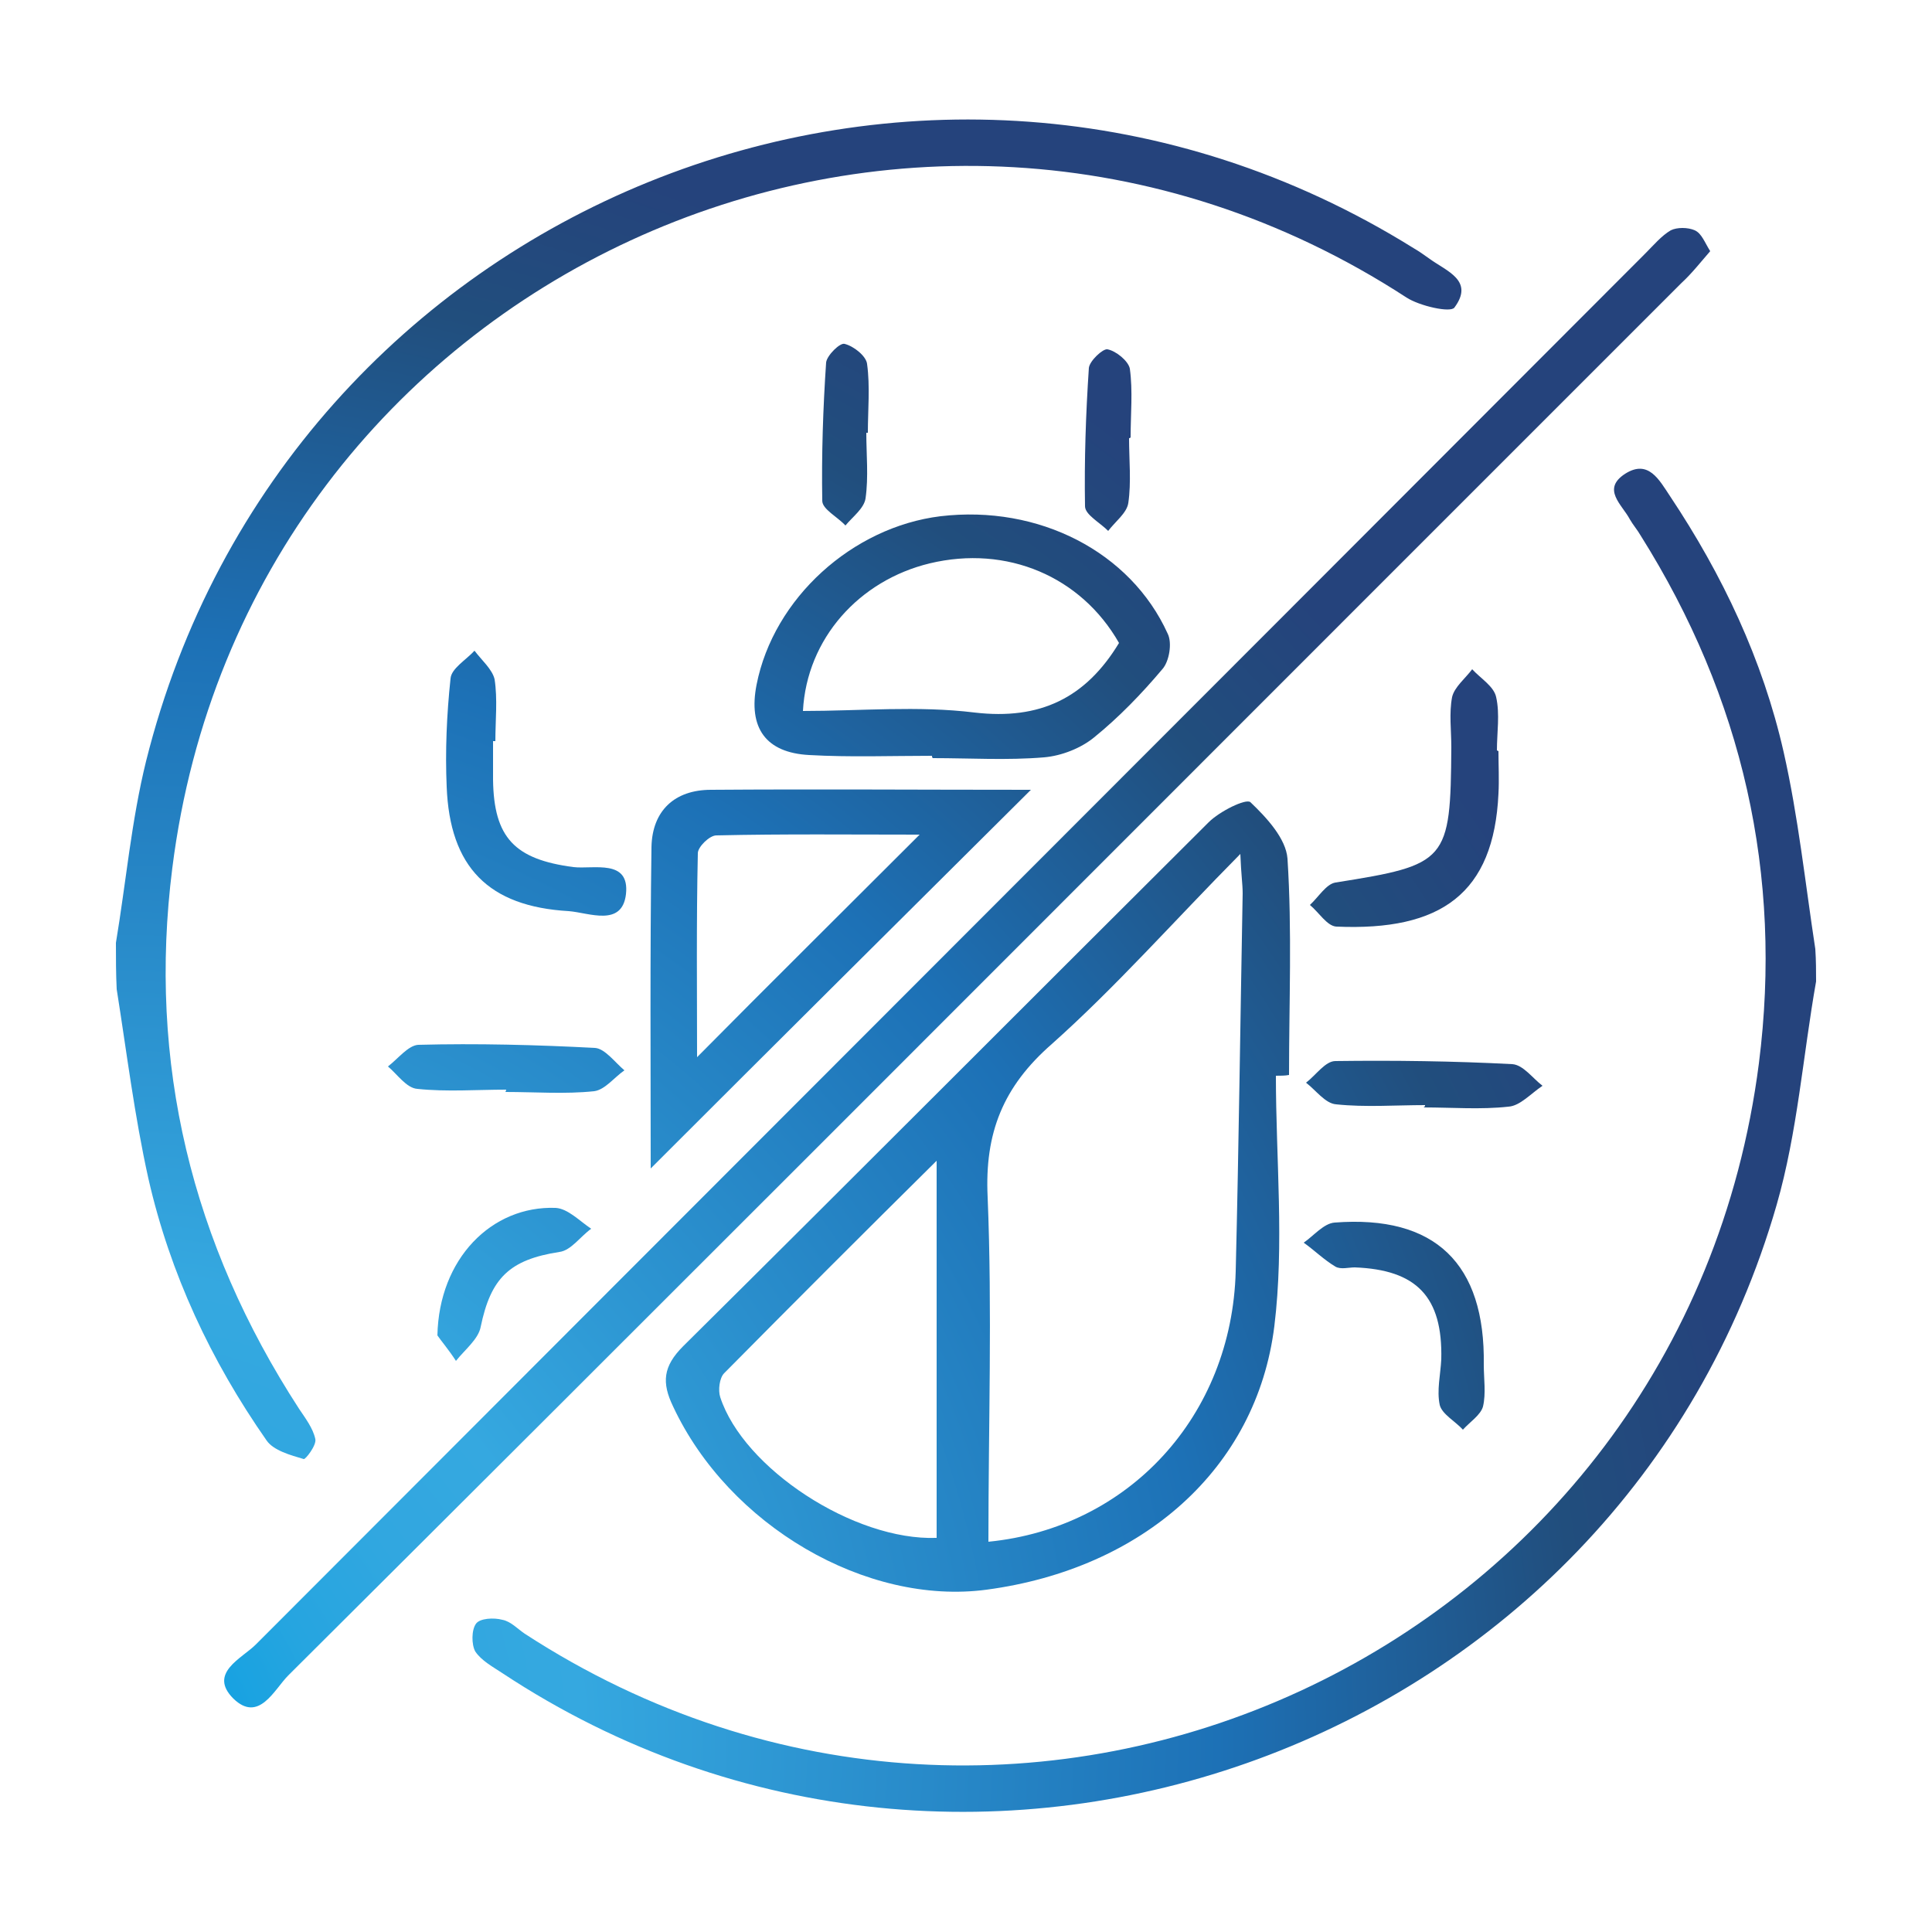 <?xml version="1.0" encoding="UTF-8"?>
<svg xmlns="http://www.w3.org/2000/svg" xmlns:xlink="http://www.w3.org/1999/xlink" version="1.1" id="Ebene_1" x="0px" y="0px" viewBox="0 0 250 250" style="enable-background:new 0 0 250 250;" xml:space="preserve">
<style type="text/css">
	.st0{fill:url(#SVGID_1_);}
	.st1{fill:url(#SVGID_00000125567861686918738730000009191326903024331191_);}
	.st2{fill:url(#SVGID_00000010995125514309462710000003986905419707500183_);}
	.st3{fill:url(#SVGID_00000127744614592406740380000010630780471018342815_);}
	.st4{fill:url(#SVGID_00000102516536226822488090000007188928553862614714_);}
	.st5{fill:url(#SVGID_00000064316938517036990210000010455260327888664248_);}
	.st6{fill:url(#SVGID_00000077316755016437836100000009122964552084733879_);}
	.st7{fill:url(#SVGID_00000136388845774700561070000004946581871913386407_);}
	.st8{fill:url(#SVGID_00000053513118721735670200000001076235329208158353_);}
	.st9{fill:url(#SVGID_00000044173955757277793790000015790879787997023120_);}
	.st10{fill:url(#SVGID_00000064318130174540377700000006544281571720991143_);}
	.st11{fill:url(#SVGID_00000047744204111618404290000000333462055554323118_);}
	.st12{fill:url(#SVGID_00000042722041122503533360000017715029781574294417_);}
	.st13{fill:url(#SVGID_00000029027483612454921720000016265869987571636371_);}
</style>
<g id="_x36_Z6ily.tif">
	<g>
		<radialGradient id="SVGID_1_" cx="15.565" cy="224.867" r="212.666" gradientUnits="userSpaceOnUse">
			<stop offset="0" style="stop-color:#009DE1"></stop>
			<stop offset="5.342275e-02" style="stop-color:#13A1E1"></stop>
			<stop offset="0.126" style="stop-color:#26A5E0"></stop>
			<stop offset="0.201" style="stop-color:#31A7E0"></stop>
			<stop offset="0.281" style="stop-color:#35A8E0"></stop>
			<stop offset="0.668" style="stop-color:#1D71B6"></stop>
			<stop offset="0.888" style="stop-color:#214E7D"></stop>
			<stop offset="1" style="stop-color:#25437C"></stop>
		</radialGradient>
		<path class="st0" d="M235,127c-1.7,9.6-2.4,19.5-5.1,28.9C209.7,226.1,126,256.8,65,216.5c-1.2-0.8-2.7-1.6-3.5-2.8    c-0.5-0.9-0.5-2.8,0.1-3.6c0.5-0.7,2.3-0.8,3.4-0.5c1.1,0.2,2,1.2,2.9,1.8c64.4,41.9,149.9,2.5,159.7-73.8    c3.1-24.4-2.1-47.3-15.3-68.3c-0.4-0.7-1-1.4-1.4-2.1c-1-1.9-3.7-3.9-0.6-5.9c3-1.9,4.4,0.8,5.8,2.9c6.8,10.2,12,21.2,14.7,33.1    c1.9,8.4,2.8,17,4.1,25.5C235,124.3,235,125.7,235,127z"></path>
		
			<radialGradient id="SVGID_00000140706276241417668310000012777031582901121415_" cx="15.565" cy="224.867" r="212.666" gradientUnits="userSpaceOnUse">
			<stop offset="0" style="stop-color:#009DE1"></stop>
			<stop offset="5.342275e-02" style="stop-color:#13A1E1"></stop>
			<stop offset="0.126" style="stop-color:#26A5E0"></stop>
			<stop offset="0.201" style="stop-color:#31A7E0"></stop>
			<stop offset="0.281" style="stop-color:#35A8E0"></stop>
			<stop offset="0.668" style="stop-color:#1D71B6"></stop>
			<stop offset="0.888" style="stop-color:#214E7D"></stop>
			<stop offset="1" style="stop-color:#25437C"></stop>
		</radialGradient>
		<path style="fill:url(#SVGID_00000140706276241417668310000012777031582901121415_);" d="M15,122c1.3-7.8,2-15.8,3.9-23.5    c18-72.1,100.9-105.7,164-66.4c0.7,0.4,1.4,0.9,2.1,1.4c2.2,1.6,5.8,2.8,3.2,6.3c-0.5,0.7-4.5-0.2-6.2-1.3    C117.6-3.4,31.9,36.1,22.3,112.3c-3.2,25.2,2.5,48.6,16.4,70c0.8,1.2,1.8,2.5,2.1,3.9c0.2,0.8-1.3,2.7-1.5,2.6    c-1.7-0.5-3.9-1.1-4.8-2.4c-7.2-10.3-12.5-21.6-15.3-33.9c-1.8-8.1-2.8-16.3-4.1-24.5C15,126,15,124,15,122z"></path>
		
			<radialGradient id="SVGID_00000102527510168821284610000007187894686573078915_" cx="15.565" cy="224.867" r="212.666" gradientUnits="userSpaceOnUse">
			<stop offset="0" style="stop-color:#009DE1"></stop>
			<stop offset="5.342275e-02" style="stop-color:#13A1E1"></stop>
			<stop offset="0.126" style="stop-color:#26A5E0"></stop>
			<stop offset="0.201" style="stop-color:#31A7E0"></stop>
			<stop offset="0.281" style="stop-color:#35A8E0"></stop>
			<stop offset="0.668" style="stop-color:#1D71B6"></stop>
			<stop offset="0.888" style="stop-color:#214E7D"></stop>
			<stop offset="1" style="stop-color:#25437C"></stop>
		</radialGradient>
		<path style="fill:url(#SVGID_00000102527510168821284610000007187894686573078915_);" d="M165.1,139.2c0,10.8,1.1,21.8-0.2,32.4    c-2.3,18.5-17.1,31.4-37.2,34.1c-15.6,2.1-33.4-8.3-40.6-23.7c-1.5-3.1-1.3-5.2,1.3-7.8c22.7-22.5,45.3-45.2,68-67.8    c1.4-1.4,4.8-3.1,5.4-2.6c2.1,2,4.6,4.7,4.8,7.3c0.6,9.3,0.2,18.6,0.2,28C166.3,139.2,165.7,139.2,165.1,139.2z M127.9,199.5    c18.2-1.8,31.5-16.3,32-35c0.4-16.3,0.6-32.6,0.9-48.9c0-1.2-0.2-2.4-0.3-5.1c-8.7,8.8-16.1,17.2-24.4,24.6    c-6.3,5.5-8.7,11.5-8.3,19.8C128.4,169.6,127.9,184.4,127.9,199.5z M121.2,150.2c-9.5,9.4-18.5,18.4-27.5,27.5    c-0.6,0.6-0.8,2.2-0.5,3.1c3,9.2,17.3,18.6,28,18.2C121.2,183,121.2,167.1,121.2,150.2z"></path>
		
			<radialGradient id="SVGID_00000062872062076893447360000000921453301350813845_" cx="15.565" cy="224.867" r="212.666" gradientUnits="userSpaceOnUse">
			<stop offset="0" style="stop-color:#009DE1"></stop>
			<stop offset="5.342275e-02" style="stop-color:#13A1E1"></stop>
			<stop offset="0.126" style="stop-color:#26A5E0"></stop>
			<stop offset="0.201" style="stop-color:#31A7E0"></stop>
			<stop offset="0.281" style="stop-color:#35A8E0"></stop>
			<stop offset="0.668" style="stop-color:#1D71B6"></stop>
			<stop offset="0.888" style="stop-color:#214E7D"></stop>
			<stop offset="1" style="stop-color:#25437C"></stop>
		</radialGradient>
		<path style="fill:url(#SVGID_00000062872062076893447360000000921453301350813845_);" d="M221.3,32.5c-1.3,1.5-2.4,2.9-3.7,4.1    c-14.5,14.5-29,29-43.5,43.5C128.5,125.7,83,171.3,37.3,216.8c-1.8,1.8-3.8,6.2-7.1,3c-3.3-3.3,1.1-5.2,2.9-7    c59.9-60,119.9-120,179.8-180c1.1-1.1,2.1-2.3,3.3-3c0.8-0.4,2.2-0.4,3.1,0C220.2,30.2,220.6,31.4,221.3,32.5z"></path>
		
			<radialGradient id="SVGID_00000036965611956877402120000006901989435332405180_" cx="15.565" cy="224.823" r="212.63" gradientUnits="userSpaceOnUse">
			<stop offset="0" style="stop-color:#009DE1"></stop>
			<stop offset="5.342275e-02" style="stop-color:#13A1E1"></stop>
			<stop offset="0.126" style="stop-color:#26A5E0"></stop>
			<stop offset="0.201" style="stop-color:#31A7E0"></stop>
			<stop offset="0.281" style="stop-color:#35A8E0"></stop>
			<stop offset="0.668" style="stop-color:#1D71B6"></stop>
			<stop offset="0.888" style="stop-color:#214E7D"></stop>
			<stop offset="1" style="stop-color:#25437C"></stop>
		</radialGradient>
		<path style="fill:url(#SVGID_00000036965611956877402120000006901989435332405180_);" d="M84.2,151.2c0-13.4-0.1-27.5,0.1-41.6    c0.1-4.7,3-7.4,7.7-7.4c13.6-0.1,27.2,0,41.4,0C116.4,119.1,100.1,135.3,84.2,151.2z M90.2,136.8C99.4,127.5,109,118,119,108    c-8.9,0-17.6-0.1-26.3,0.1c-0.9,0-2.4,1.5-2.4,2.3C90.1,119.4,90.2,128.5,90.2,136.8z"></path>
		
			<radialGradient id="SVGID_00000075152044651789347610000003501744011454617259_" cx="15.565" cy="224.867" r="212.666" gradientUnits="userSpaceOnUse">
			<stop offset="0" style="stop-color:#009DE1"></stop>
			<stop offset="5.342275e-02" style="stop-color:#13A1E1"></stop>
			<stop offset="0.126" style="stop-color:#26A5E0"></stop>
			<stop offset="0.201" style="stop-color:#31A7E0"></stop>
			<stop offset="0.281" style="stop-color:#35A8E0"></stop>
			<stop offset="0.668" style="stop-color:#1D71B6"></stop>
			<stop offset="0.888" style="stop-color:#214E7D"></stop>
			<stop offset="1" style="stop-color:#25437C"></stop>
		</radialGradient>
		<path style="fill:url(#SVGID_00000075152044651789347610000003501744011454617259_);" d="M120.6,97.8c-5.3,0-10.6,0.2-15.9-0.1    c-5.6-0.3-7.9-3.5-6.8-9.1c2.2-11.2,12.4-20.4,23.8-21.8c12.7-1.5,24.6,4.6,29.4,15.2c0.6,1.2,0.2,3.6-0.7,4.6    c-2.7,3.2-5.6,6.2-8.8,8.8c-1.7,1.4-4.2,2.4-6.5,2.6c-4.8,0.4-9.6,0.1-14.4,0.1C120.6,98,120.6,97.9,120.6,97.8z M103.9,92    c7.4,0,14.9-0.7,22.2,0.2c8.5,1,14.4-1.9,18.7-9c-4.9-8.6-14.5-12.7-24.5-10.3C111.2,75.1,104.4,82.6,103.9,92z"></path>
		
			<radialGradient id="SVGID_00000176036636634038648340000000513704525431630780_" cx="15.565" cy="224.867" r="212.666" gradientUnits="userSpaceOnUse">
			<stop offset="0" style="stop-color:#009DE1"></stop>
			<stop offset="5.342275e-02" style="stop-color:#13A1E1"></stop>
			<stop offset="0.126" style="stop-color:#26A5E0"></stop>
			<stop offset="0.201" style="stop-color:#31A7E0"></stop>
			<stop offset="0.281" style="stop-color:#35A8E0"></stop>
			<stop offset="0.668" style="stop-color:#1D71B6"></stop>
			<stop offset="0.888" style="stop-color:#214E7D"></stop>
			<stop offset="1" style="stop-color:#25437C"></stop>
		</radialGradient>
		<path style="fill:url(#SVGID_00000176036636634038648340000000513704525431630780_);" d="M193.9,97.2c0,1.8,0.1,3.7,0,5.5    c-0.6,12.9-7.4,17.8-21,17.2c-1.2-0.1-2.2-1.8-3.4-2.8c1.1-1,2.1-2.7,3.3-2.9c14.5-2.3,14.9-2.7,15-17.5c0-2.2-0.3-4.4,0.1-6.5    c0.3-1.3,1.7-2.4,2.6-3.6c1.1,1.2,2.8,2.2,3.1,3.6c0.5,2.2,0.1,4.6,0.1,6.9C193.9,97.2,193.9,97.2,193.9,97.2z"></path>
		
			<radialGradient id="SVGID_00000139256517097248695110000009035671726365558673_" cx="15.565" cy="224.867" r="212.666" gradientUnits="userSpaceOnUse">
			<stop offset="0" style="stop-color:#009DE1"></stop>
			<stop offset="5.342275e-02" style="stop-color:#13A1E1"></stop>
			<stop offset="0.126" style="stop-color:#26A5E0"></stop>
			<stop offset="0.201" style="stop-color:#31A7E0"></stop>
			<stop offset="0.281" style="stop-color:#35A8E0"></stop>
			<stop offset="0.668" style="stop-color:#1D71B6"></stop>
			<stop offset="0.888" style="stop-color:#214E7D"></stop>
			<stop offset="1" style="stop-color:#25437C"></stop>
		</radialGradient>
		<path style="fill:url(#SVGID_00000139256517097248695110000009035671726365558673_);" d="M63.8,95.9c0,1.7,0,3.3,0,5    c0.1,7.5,2.8,10.3,10.4,11.3c2.6,0.3,7.3-1.1,6.8,3.5c-0.5,4.3-4.8,2.4-7.4,2.2c-10.4-0.6-15.4-5.7-15.8-16.1    c-0.2-4.6,0-9.3,0.5-14c0.1-1.3,2-2.4,3.1-3.6c0.9,1.2,2.3,2.4,2.6,3.7c0.4,2.6,0.1,5.3,0.1,8C63.9,95.9,63.9,95.9,63.8,95.9z"></path>
		
			<radialGradient id="SVGID_00000029766323055065927400000016313461389627218367_" cx="15.565" cy="224.867" r="212.666" gradientUnits="userSpaceOnUse">
			<stop offset="0" style="stop-color:#009DE1"></stop>
			<stop offset="5.342275e-02" style="stop-color:#13A1E1"></stop>
			<stop offset="0.126" style="stop-color:#26A5E0"></stop>
			<stop offset="0.201" style="stop-color:#31A7E0"></stop>
			<stop offset="0.281" style="stop-color:#35A8E0"></stop>
			<stop offset="0.668" style="stop-color:#1D71B6"></stop>
			<stop offset="0.888" style="stop-color:#214E7D"></stop>
			<stop offset="1" style="stop-color:#25437C"></stop>
		</radialGradient>
		<path style="fill:url(#SVGID_00000029766323055065927400000016313461389627218367_);" d="M192,176.6c0,1.8,0.3,3.7-0.1,5.4    c-0.3,1.1-1.7,2-2.6,3c-1-1.1-2.7-2-3-3.2c-0.4-1.9,0.1-3.9,0.2-5.9c0.2-8.1-3.2-11.6-11.2-11.9c-0.8,0-1.8,0.3-2.5-0.1    c-1.5-0.9-2.7-2.1-4.1-3.1c1.3-0.9,2.6-2.5,4-2.6C185.7,157.2,192.2,163.5,192,176.6z"></path>
		
			<radialGradient id="SVGID_00000183971370724965816400000010346569941425977220_" cx="15.565" cy="224.867" r="212.666" gradientUnits="userSpaceOnUse">
			<stop offset="0" style="stop-color:#009DE1"></stop>
			<stop offset="5.342275e-02" style="stop-color:#13A1E1"></stop>
			<stop offset="0.126" style="stop-color:#26A5E0"></stop>
			<stop offset="0.201" style="stop-color:#31A7E0"></stop>
			<stop offset="0.281" style="stop-color:#35A8E0"></stop>
			<stop offset="0.668" style="stop-color:#1D71B6"></stop>
			<stop offset="0.888" style="stop-color:#214E7D"></stop>
			<stop offset="1" style="stop-color:#25437C"></stop>
		</radialGradient>
		<path style="fill:url(#SVGID_00000183971370724965816400000010346569941425977220_);" d="M184.4,143c-3.8,0-7.7,0.3-11.5-0.1    c-1.4-0.1-2.6-1.8-3.9-2.8c1.3-1,2.5-2.8,3.8-2.8c7.6-0.1,15.3,0,22.9,0.4c1.4,0.1,2.6,1.8,3.9,2.8c-1.5,1-2.9,2.6-4.4,2.7    c-3.6,0.4-7.3,0.1-11,0.1C184.4,143.2,184.4,143.1,184.4,143z"></path>
		
			<radialGradient id="SVGID_00000101082010628305553610000002231074281934143110_" cx="15.565" cy="224.867" r="212.666" gradientUnits="userSpaceOnUse">
			<stop offset="0" style="stop-color:#009DE1"></stop>
			<stop offset="5.342275e-02" style="stop-color:#13A1E1"></stop>
			<stop offset="0.126" style="stop-color:#26A5E0"></stop>
			<stop offset="0.201" style="stop-color:#31A7E0"></stop>
			<stop offset="0.281" style="stop-color:#35A8E0"></stop>
			<stop offset="0.668" style="stop-color:#1D71B6"></stop>
			<stop offset="0.888" style="stop-color:#214E7D"></stop>
			<stop offset="1" style="stop-color:#25437C"></stop>
		</radialGradient>
		<path style="fill:url(#SVGID_00000101082010628305553610000002231074281934143110_);" d="M65.5,141c-3.8,0-7.7,0.3-11.5-0.1    c-1.4-0.1-2.6-1.9-3.8-2.9c1.3-1,2.6-2.7,3.9-2.8c7.6-0.2,15.3,0,22.9,0.4c1.3,0.1,2.6,1.9,3.8,2.9c-1.3,0.9-2.5,2.5-3.9,2.7    c-3.8,0.4-7.6,0.1-11.5,0.1C65.5,141.1,65.5,141,65.5,141z"></path>
		
			<radialGradient id="SVGID_00000009562764749609113450000006742169808230418873_" cx="15.565" cy="224.867" r="212.666" gradientUnits="userSpaceOnUse">
			<stop offset="0" style="stop-color:#009DE1"></stop>
			<stop offset="5.342275e-02" style="stop-color:#13A1E1"></stop>
			<stop offset="0.126" style="stop-color:#26A5E0"></stop>
			<stop offset="0.201" style="stop-color:#31A7E0"></stop>
			<stop offset="0.281" style="stop-color:#35A8E0"></stop>
			<stop offset="0.668" style="stop-color:#1D71B6"></stop>
			<stop offset="0.888" style="stop-color:#214E7D"></stop>
			<stop offset="1" style="stop-color:#25437C"></stop>
		</radialGradient>
		<path style="fill:url(#SVGID_00000009562764749609113450000006742169808230418873_);" d="M56.6,172.8c0.2-9.9,7-16.8,15.3-16.5    c1.6,0.1,3.1,1.7,4.6,2.7c-1.4,1-2.6,2.8-4.1,3c-6.5,1-8.9,3.4-10.2,9.7c-0.3,1.6-2.1,3-3.2,4.4C58.1,174.7,57,173.4,56.6,172.8z"></path>
		
			<radialGradient id="SVGID_00000080903520754024806180000003395345849945960859_" cx="15.565" cy="224.867" r="212.666" gradientUnits="userSpaceOnUse">
			<stop offset="0" style="stop-color:#009DE1"></stop>
			<stop offset="5.342275e-02" style="stop-color:#13A1E1"></stop>
			<stop offset="0.126" style="stop-color:#26A5E0"></stop>
			<stop offset="0.201" style="stop-color:#31A7E0"></stop>
			<stop offset="0.281" style="stop-color:#35A8E0"></stop>
			<stop offset="0.668" style="stop-color:#1D71B6"></stop>
			<stop offset="0.888" style="stop-color:#214E7D"></stop>
			<stop offset="1" style="stop-color:#25437C"></stop>
		</radialGradient>
		<path style="fill:url(#SVGID_00000080903520754024806180000003395345849945960859_);" d="M146.1,56.7c0,2.8,0.3,5.7-0.1,8.4    c-0.2,1.3-1.7,2.4-2.6,3.6c-1.1-1.1-3-2.1-3-3.2c-0.1-6,0.1-11.9,0.5-17.9c0.1-0.9,1.8-2.5,2.4-2.4c1.1,0.2,2.7,1.5,2.9,2.5    c0.4,2.9,0.1,5.9,0.1,8.9C146.2,56.7,146.2,56.7,146.1,56.7z"></path>
		
			<radialGradient id="SVGID_00000109004629506709763380000017089610489901530004_" cx="15.565" cy="224.867" r="212.666" gradientUnits="userSpaceOnUse">
			<stop offset="0" style="stop-color:#009DE1"></stop>
			<stop offset="5.342275e-02" style="stop-color:#13A1E1"></stop>
			<stop offset="0.126" style="stop-color:#26A5E0"></stop>
			<stop offset="0.201" style="stop-color:#31A7E0"></stop>
			<stop offset="0.281" style="stop-color:#35A8E0"></stop>
			<stop offset="0.668" style="stop-color:#1D71B6"></stop>
			<stop offset="0.888" style="stop-color:#214E7D"></stop>
			<stop offset="1" style="stop-color:#25437C"></stop>
		</radialGradient>
		<path style="fill:url(#SVGID_00000109004629506709763380000017089610489901530004_);" d="M112.1,56c0,2.8,0.3,5.7-0.1,8.5    c-0.2,1.3-1.7,2.4-2.6,3.5c-1-1.1-3-2.1-3-3.2c-0.1-6,0.1-12,0.5-17.9c0.1-0.9,1.8-2.6,2.4-2.4c1.2,0.3,2.8,1.6,2.9,2.6    c0.4,2.9,0.1,6,0.1,8.9C112.3,56,112.2,56,112.1,56z"></path>
	</g>
</g>
</svg>

